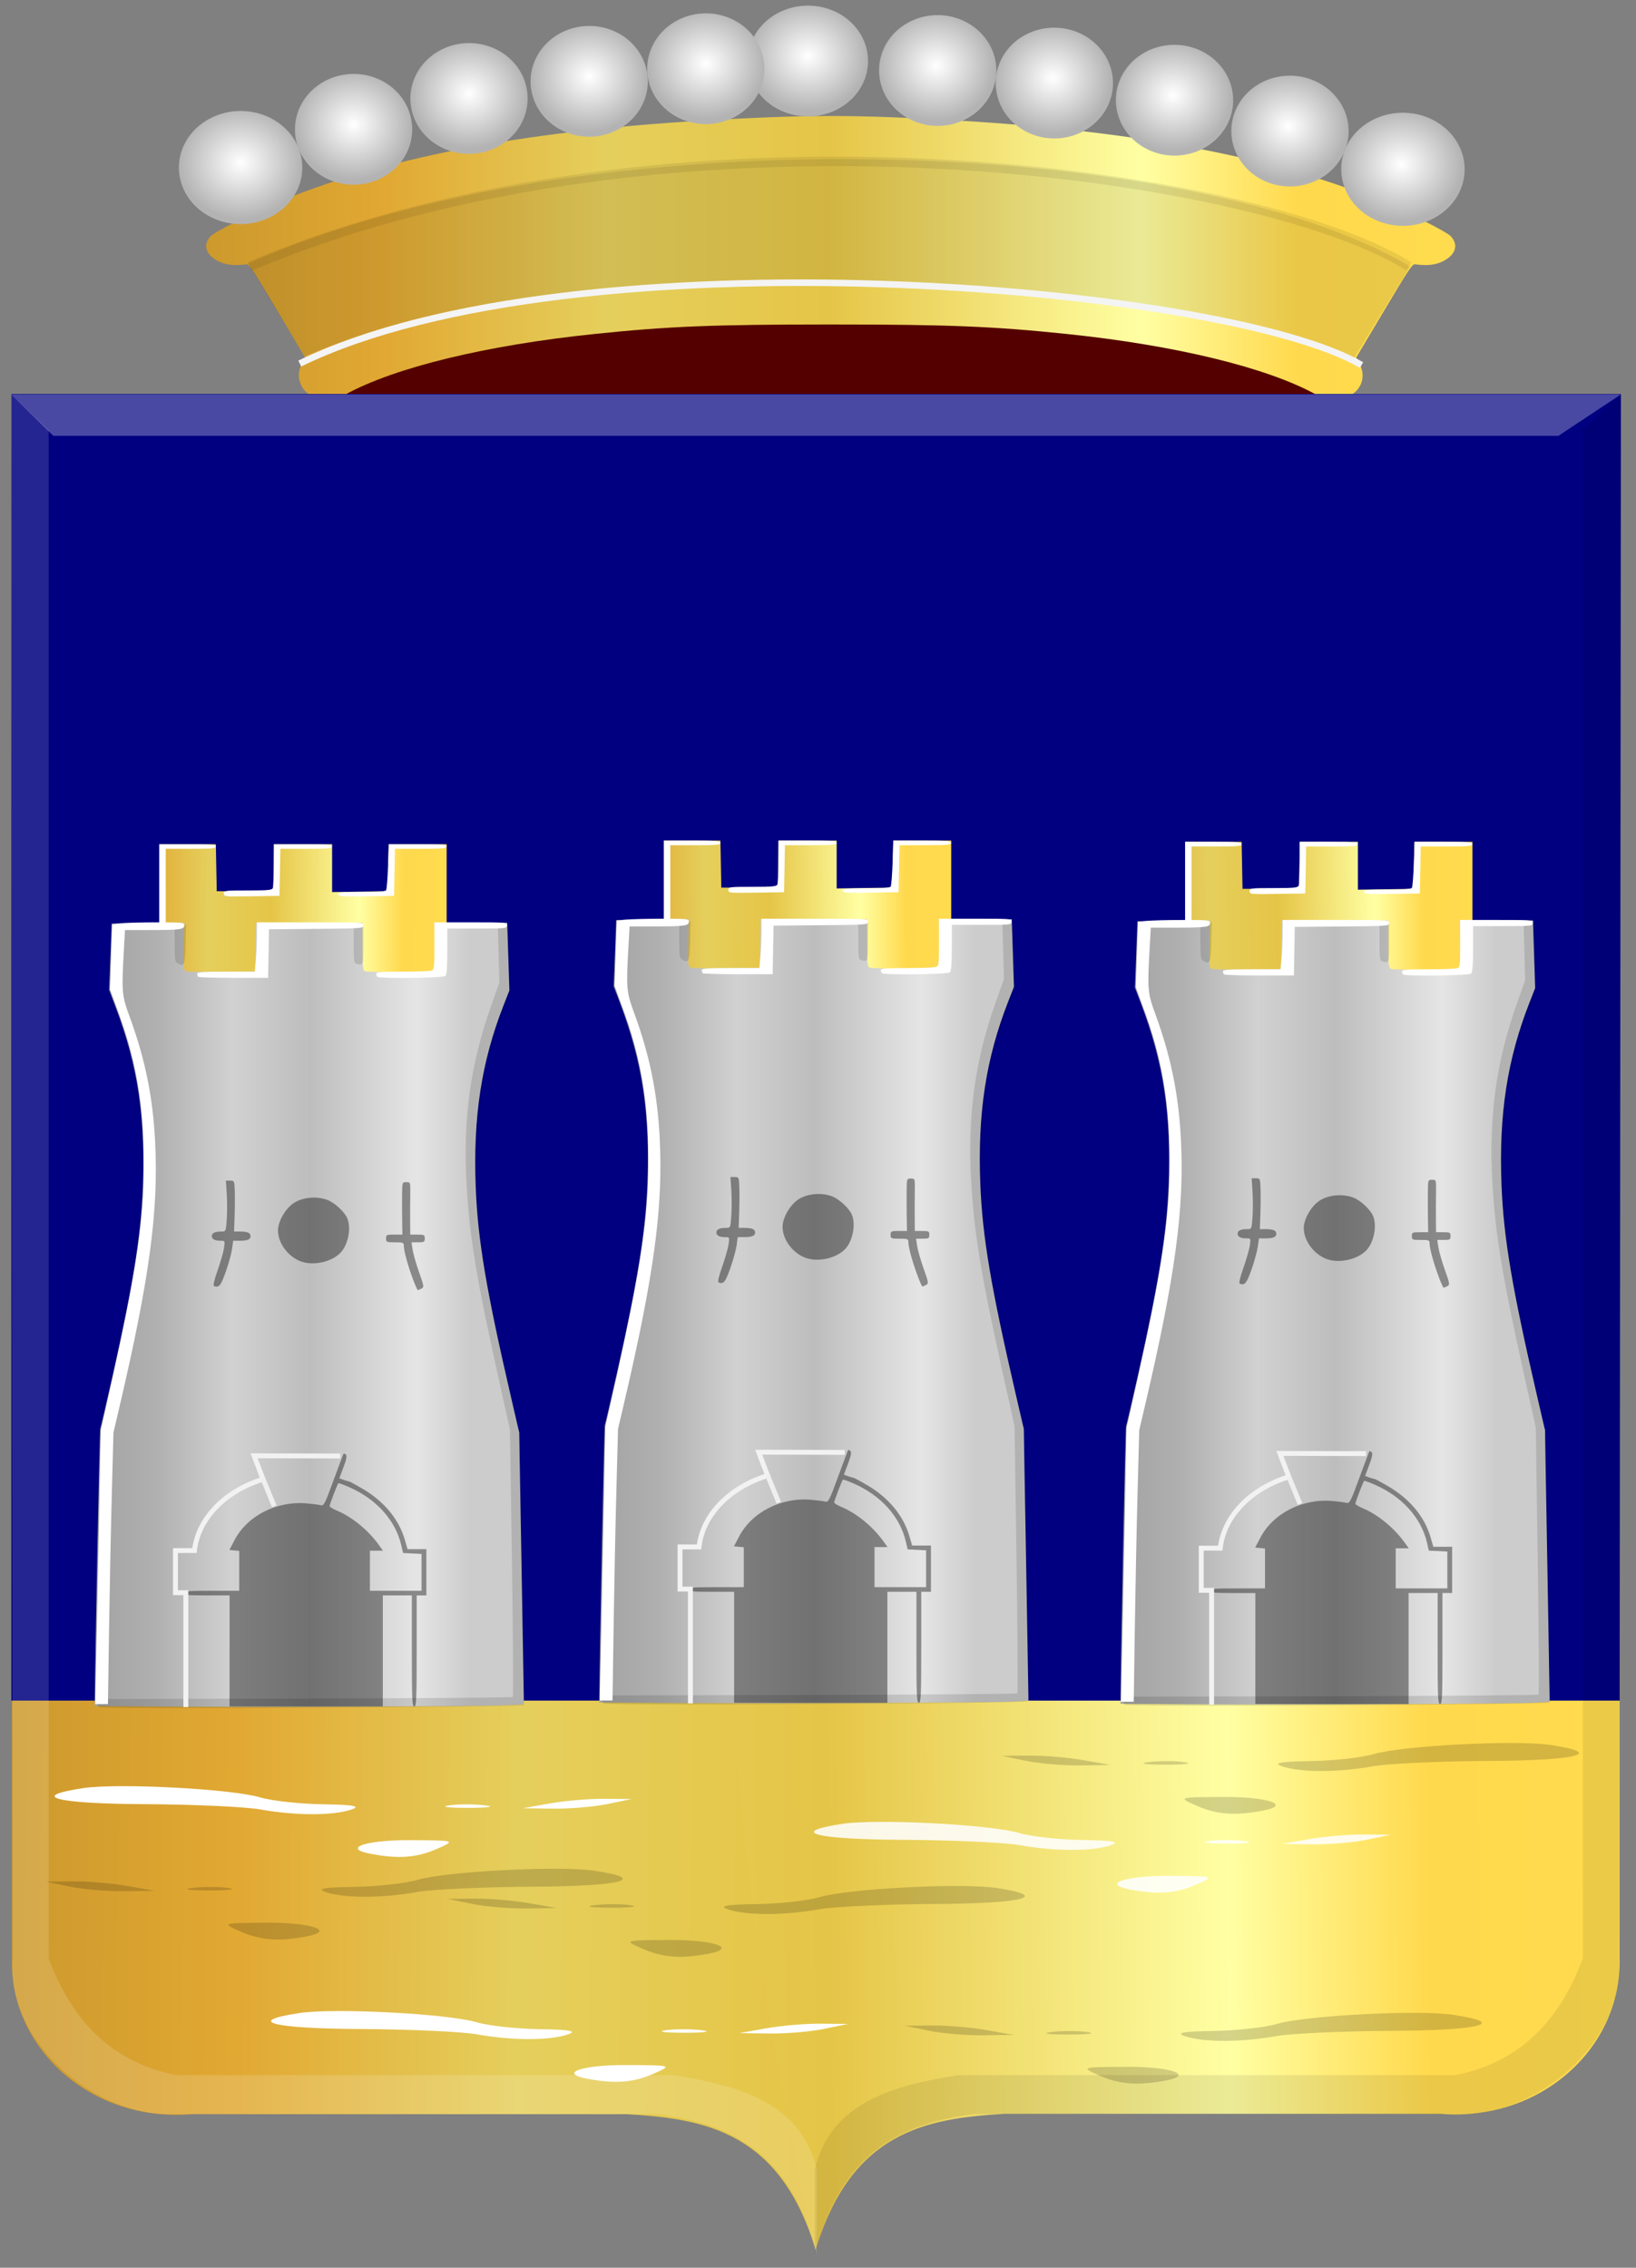 <?xml version="1.0" encoding="UTF-8" standalone="no"?>
<!-- Created with Inkscape (http://www.inkscape.org/) -->

<svg
   xmlns:dc="http://purl.org/dc/elements/1.1/"
   xmlns:cc="http://creativecommons.org/ns#"
   xmlns:rdf="http://www.w3.org/1999/02/22-rdf-syntax-ns#"
   xmlns:svg="http://www.w3.org/2000/svg"
   xmlns="http://www.w3.org/2000/svg"
   xmlns:xlink="http://www.w3.org/1999/xlink"
   xmlns:sodipodi="http://sodipodi.sourceforge.net/DTD/sodipodi-0.dtd"
   xmlns:inkscape="http://www.inkscape.org/namespaces/inkscape"
   width="270.969"
   height="375.629"
   id="svg10173"
   version="1.1"
   inkscape:version="0.48.4 r9939"
   sodipodi:docname="3 tor.svg">
  <rect width="100%" height="100%" fill="#808080" stroke="none"/>
  <defs
     id="defs10175">
    <linearGradient
       inkscape:collect="always"
       id="linearGradient11120">
      <stop
         style="stop-color:#ffffff;stop-opacity:1;"
         offset="0"
         id="stop11122" />
      <stop
         style="stop-color:#ffffff;stop-opacity:0;"
         offset="1"
         id="stop11124" />
    </linearGradient>
    <linearGradient
       inkscape:collect="always"
       id="linearGradient11112">
      <stop
         style="stop-color:#ffffff;stop-opacity:1;"
         offset="0"
         id="stop11114" />
      <stop
         style="stop-color:#ffffff;stop-opacity:0;"
         offset="1"
         id="stop11116" />
    </linearGradient>
    <linearGradient
       inkscape:collect="always"
       id="linearGradient11104">
      <stop
         style="stop-color:#ffffff;stop-opacity:1;"
         offset="0"
         id="stop11106" />
      <stop
         style="stop-color:#ffffff;stop-opacity:0;"
         offset="1"
         id="stop11108" />
    </linearGradient>
    <linearGradient
       inkscape:collect="always"
       id="linearGradient11096">
      <stop
         style="stop-color:#ffffff;stop-opacity:1;"
         offset="0"
         id="stop11098" />
      <stop
         style="stop-color:#ffffff;stop-opacity:0;"
         offset="1"
         id="stop11100" />
    </linearGradient>
    <linearGradient
       inkscape:collect="always"
       id="linearGradient11088">
      <stop
         style="stop-color:#ffffff;stop-opacity:1;"
         offset="0"
         id="stop11090" />
      <stop
         style="stop-color:#ffffff;stop-opacity:0;"
         offset="1"
         id="stop11092" />
    </linearGradient>
    <linearGradient
       inkscape:collect="always"
       id="linearGradient11080">
      <stop
         style="stop-color:#ffffff;stop-opacity:1;"
         offset="0"
         id="stop11082" />
      <stop
         style="stop-color:#ffffff;stop-opacity:0;"
         offset="1"
         id="stop11084" />
    </linearGradient>
    <linearGradient
       inkscape:collect="always"
       id="linearGradient11072">
      <stop
         style="stop-color:#ffffff;stop-opacity:1;"
         offset="0"
         id="stop11074" />
      <stop
         style="stop-color:#ffffff;stop-opacity:0;"
         offset="1"
         id="stop11076" />
    </linearGradient>
    <linearGradient
       inkscape:collect="always"
       id="linearGradient11064">
      <stop
         style="stop-color:#ffffff;stop-opacity:1;"
         offset="0"
         id="stop11066" />
      <stop
         style="stop-color:#ffffff;stop-opacity:0;"
         offset="1"
         id="stop11068" />
    </linearGradient>
    <linearGradient
       inkscape:collect="always"
       id="linearGradient11056">
      <stop
         style="stop-color:#ffffff;stop-opacity:1;"
         offset="0"
         id="stop11058" />
      <stop
         style="stop-color:#ffffff;stop-opacity:0;"
         offset="1"
         id="stop11060" />
    </linearGradient>
    <linearGradient
       inkscape:collect="always"
       id="linearGradient11048">
      <stop
         style="stop-color:#ffffff;stop-opacity:1;"
         offset="0"
         id="stop11050" />
      <stop
         style="stop-color:#ffffff;stop-opacity:0;"
         offset="1"
         id="stop11052" />
    </linearGradient>
    <linearGradient
       inkscape:collect="always"
       id="linearGradient11040">
      <stop
         style="stop-color:#ffffff;stop-opacity:1;"
         offset="0"
         id="stop11042" />
      <stop
         style="stop-color:#ffffff;stop-opacity:0;"
         offset="1"
         id="stop11044" />
    </linearGradient>
    <linearGradient
       inkscape:collect="always"
       id="linearGradient11032">
      <stop
         style="stop-color:#ffffff;stop-opacity:1;"
         offset="0"
         id="stop11034" />
      <stop
         style="stop-color:#ffffff;stop-opacity:0;"
         offset="1"
         id="stop11036" />
    </linearGradient>
    <linearGradient
       inkscape:collect="always"
       id="linearGradient11024">
      <stop
         style="stop-color:#ffffff;stop-opacity:1;"
         offset="0"
         id="stop11026" />
      <stop
         style="stop-color:#ffffff;stop-opacity:0;"
         offset="1"
         id="stop11028" />
    </linearGradient>
    <linearGradient
       inkscape:collect="always"
       id="linearGradient11016">
      <stop
         style="stop-color:#ffffff;stop-opacity:1;"
         offset="0"
         id="stop11018" />
      <stop
         style="stop-color:#ffffff;stop-opacity:0;"
         offset="1"
         id="stop11020" />
    </linearGradient>
    <linearGradient
       inkscape:collect="always"
       id="linearGradient11008">
      <stop
         style="stop-color:#ffffff;stop-opacity:1;"
         offset="0"
         id="stop11010" />
      <stop
         style="stop-color:#ffffff;stop-opacity:0;"
         offset="1"
         id="stop11012" />
    </linearGradient>
    <linearGradient
       gradientTransform="translate(19.969,68.408)"
       inkscape:collect="always"
       xlink:href="#linearGradient21651"
       id="linearGradient8726"
       x1="232.998"
       y1="301.991"
       x2="439.877"
       y2="301.991"
       gradientUnits="userSpaceOnUse" />
    <linearGradient
       id="linearGradient21651">
      <stop
         id="stop21653"
         offset="0"
         style="stop-color:#cc992d;stop-opacity:1;" />
      <stop
         id="stop21655"
         offset="0.143"
         style="stop-color:#e1a832;stop-opacity:1;" />
      <stop
         style="stop-color:#e5cf5c;stop-opacity:1;"
         offset="0.321"
         id="stop21657" />
      <stop
         id="stop21659"
         offset="0.5"
         style="stop-color:#e5c547;stop-opacity:1;" />
      <stop
         style="stop-color:#ffffa3;stop-opacity:1;"
         offset="0.75"
         id="stop21661" />
      <stop
         id="stop21663"
         offset="0.875"
         style="stop-color:#ffd94d;stop-opacity:1;" />
      <stop
         style="stop-color:#ffdb4e;stop-opacity:1;"
         offset="1"
         id="stop21665" />
    </linearGradient>
    <radialGradient
       inkscape:collect="always"
       xlink:href="#linearGradient11008"
       id="radialGradient11014"
       cx="5591.7"
       cy="992.711"
       fx="5591.7"
       fy="992.711"
       r="36.365"
       gradientTransform="matrix(1,0,0,1.056,-0.449,-58.908)"
       gradientUnits="userSpaceOnUse" />
    <radialGradient
       inkscape:collect="always"
       xlink:href="#linearGradient11016"
       id="radialGradient11022"
       cx="5591.7"
       cy="992.711"
       fx="5591.7"
       fy="992.711"
       r="36.365"
       gradientTransform="matrix(1,0,0,1.056,-0.473,-58.988)"
       gradientUnits="userSpaceOnUse" />
    <radialGradient
       inkscape:collect="always"
       xlink:href="#linearGradient11024"
       id="radialGradient11030"
       cx="5591.7"
       cy="992.711"
       fx="5591.7"
       fy="992.711"
       r="36.365"
       gradientTransform="matrix(1,0,0,1.056,-0.473,-58.988)"
       gradientUnits="userSpaceOnUse" />
    <radialGradient
       inkscape:collect="always"
       xlink:href="#linearGradient11032"
       id="radialGradient11038"
       cx="5591.7"
       cy="992.711"
       fx="5591.7"
       fy="992.711"
       r="36.365"
       gradientTransform="matrix(1,0,0,1.056,-0.473,-58.988)"
       gradientUnits="userSpaceOnUse" />
    <radialGradient
       inkscape:collect="always"
       xlink:href="#linearGradient11040"
       id="radialGradient11046"
       cx="5591.7"
       cy="992.711"
       fx="5591.7"
       fy="992.711"
       r="36.365"
       gradientTransform="matrix(1,0,0,1.056,-0.473,-58.988)"
       gradientUnits="userSpaceOnUse" />
    <radialGradient
       inkscape:collect="always"
       xlink:href="#linearGradient11048"
       id="radialGradient11054"
       cx="5591.7"
       cy="992.711"
       fx="5591.7"
       fy="992.711"
       r="36.365"
       gradientTransform="matrix(1,0,0,1.056,0.461,-58.981)"
       gradientUnits="userSpaceOnUse" />
    <radialGradient
       inkscape:collect="always"
       xlink:href="#linearGradient11056"
       id="radialGradient11062"
       cx="5591.7"
       cy="992.711"
       fx="5591.7"
       fy="992.711"
       r="36.365"
       gradientTransform="matrix(1,0,0,1.056,0.473,-58.988)"
       gradientUnits="userSpaceOnUse" />
    <radialGradient
       inkscape:collect="always"
       xlink:href="#linearGradient11064"
       id="radialGradient11070"
       cx="5591.7"
       cy="992.711"
       fx="5591.7"
       fy="992.711"
       r="36.365"
       gradientTransform="matrix(1,0,0,1.056,0.473,-58.988)"
       gradientUnits="userSpaceOnUse" />
    <radialGradient
       inkscape:collect="always"
       xlink:href="#linearGradient11072"
       id="radialGradient11078"
       cx="5591.7"
       cy="992.711"
       fx="5591.7"
       fy="992.711"
       r="36.365"
       gradientTransform="matrix(1,0,0,1.056,0.473,-58.988)"
       gradientUnits="userSpaceOnUse" />
    <radialGradient
       inkscape:collect="always"
       xlink:href="#linearGradient11080"
       id="radialGradient11086"
       cx="5591.7"
       cy="992.711"
       fx="5591.7"
       fy="992.711"
       r="36.365"
       gradientTransform="matrix(1,0,0,1.056,0.473,-58.988)"
       gradientUnits="userSpaceOnUse" />
    <radialGradient
       inkscape:collect="always"
       xlink:href="#linearGradient11088"
       id="radialGradient11094"
       cx="5591.7"
       cy="992.711"
       fx="5591.7"
       fy="992.711"
       r="36.365"
       gradientTransform="matrix(1,0,0,1.056,0.449,-58.908)"
       gradientUnits="userSpaceOnUse" />
    <radialGradient
       inkscape:collect="always"
       xlink:href="#linearGradient11096"
       id="radialGradient11102"
       cx="5591.7"
       cy="992.711"
       fx="5591.7"
       fy="992.711"
       r="36.365"
       gradientTransform="matrix(1,0,0,1.056,0,-55.151)"
       gradientUnits="userSpaceOnUse" />
    <radialGradient
       inkscape:collect="always"
       xlink:href="#linearGradient11104"
       id="radialGradient11110"
       cx="5591.7"
       cy="992.711"
       fx="5591.7"
       fy="992.711"
       r="36.365"
       gradientTransform="matrix(1,0,0,1.056,0,-55.151)"
       gradientUnits="userSpaceOnUse" />
    <radialGradient
       inkscape:collect="always"
       xlink:href="#linearGradient11112"
       id="radialGradient11118"
       cx="5931.616"
       cy="-1683.183"
       fx="5931.616"
       fy="-1683.183"
       r="178.797"
       gradientTransform="matrix(1,0,0,0.497,0,-846.346)"
       gradientUnits="userSpaceOnUse" />
    <radialGradient
       inkscape:collect="always"
       xlink:href="#linearGradient11120"
       id="radialGradient11126"
       cx="5931.616"
       cy="-1683.183"
       fx="5931.616"
       fy="-1683.183"
       r="178.797"
       gradientTransform="matrix(1,0,0,0.497,0,-846.346)"
       gradientUnits="userSpaceOnUse" />
    <linearGradient
       inkscape:collect="always"
       xlink:href="#linearGradient4070-8-2-8-8-7-0-6-5"
       id="linearGradient11134"
       x1="234.816"
       y1="537.281"
       x2="305.892"
       y2="537.281"
       gradientUnits="userSpaceOnUse" />
    <linearGradient
       inkscape:collect="always"
       xlink:href="#linearGradient21651-2"
       id="linearGradient4421"
       gradientUnits="userSpaceOnUse"
       x1="0"
       y1="174.07"
       x2="30"
       y2="174.07"
       gradientTransform="translate(0,158.891)" />
    <linearGradient
       id="linearGradient21651-2">
      <stop
         id="stop21653-6"
         offset="0"
         style="stop-color:#cc992d;stop-opacity:1;" />
      <stop
         id="stop21655-7"
         offset="0.143"
         style="stop-color:#e1a832;stop-opacity:1;" />
      <stop
         style="stop-color:#e5cf5c;stop-opacity:1;"
         offset="0.321"
         id="stop21657-2" />
      <stop
         id="stop21659-2"
         offset="0.5"
         style="stop-color:#e5c547;stop-opacity:1;" />
      <stop
         style="stop-color:#ffffa3;stop-opacity:1;"
         offset="0.75"
         id="stop21661-0" />
      <stop
         id="stop21663-1"
         offset="0.875"
         style="stop-color:#ffd94d;stop-opacity:1;" />
      <stop
         style="stop-color:#ffdb4e;stop-opacity:1;"
         offset="1"
         id="stop21665-1" />
    </linearGradient>
    <linearGradient
       gradientUnits="userSpaceOnUse"
       y2="174.07"
       x2="30"
       y1="174.07"
       x1="0"
       id="linearGradient4379"
       xlink:href="#linearGradient21651-2"
       inkscape:collect="always" />
    <linearGradient
       id="linearGradient4070-8-2-8-8-7-0-6-5">
      <stop
         style="stop-color:#a3a3a3;stop-opacity:1;"
         offset="0"
         id="stop4072-1-2-6-4-1-4-7-9" />
      <stop
         style="stop-color:#b0b0b0;stop-opacity:1;"
         offset="0.143"
         id="stop4074-8-0-7-0-4-8-7-1" />
      <stop
         id="stop4076-6-1-0-3-7-5-9-8"
         offset="0.321"
         style="stop-color:#d1d1d1;stop-opacity:1;" />
      <stop
         style="stop-color:#bdbdbd;stop-opacity:1;"
         offset="0.5"
         id="stop4078-0-2-8-7-6-7-6-1" />
      <stop
         id="stop4080-2-7-1-8-8-3-4-7"
         offset="0.75"
         style="stop-color:#e5e5e5;stop-opacity:1;" />
      <stop
         style="stop-color:#cccccc;stop-opacity:1;"
         offset="0.875"
         id="stop4082-4-7-8-3-2-3-1-8" />
      <stop
         id="stop4084-9-0-3-1-3-0-9-6"
         offset="1"
         style="stop-color:#cccccc;stop-opacity:1;" />
    </linearGradient>
    <linearGradient
       gradientUnits="userSpaceOnUse"
       y2="204.963"
       x2="29.643"
       y1="204.963"
       x1="3.214"
       id="linearGradient4389"
       xlink:href="#linearGradient4070-8-2-8-8-7-0-6-5"
       inkscape:collect="always"
       gradientTransform="translate(336.429,486.112)" />
    <linearGradient
       inkscape:collect="always"
       xlink:href="#linearGradient4070-8-2-8-8-7-0-6-5"
       id="linearGradient11208"
       x1="318.388"
       y1="536.68"
       x2="389.464"
       y2="536.68"
       gradientUnits="userSpaceOnUse" />
    <linearGradient
       inkscape:collect="always"
       xlink:href="#linearGradient4070-8-2-8-8-7-0-6-5"
       id="linearGradient11216"
       x1="404.716"
       y1="536.886"
       x2="475.791"
       y2="536.886"
       gradientUnits="userSpaceOnUse" />
    <linearGradient
       inkscape:collect="always"
       xlink:href="#linearGradient21651-2"
       id="linearGradient11224"
       x1="220.343"
       y1="538.552"
       x2="486.437"
       y2="540.694"
       gradientUnits="userSpaceOnUse" />
    <linearGradient
       inkscape:collect="always"
       xlink:href="#linearGradient21651-2"
       id="linearGradient11232"
       x1="222.671"
       y1="540.991"
       x2="488.124"
       y2="538.491"
       gradientUnits="userSpaceOnUse" />
    <linearGradient
       inkscape:collect="always"
       xlink:href="#linearGradient21651-2"
       id="linearGradient11240"
       x1="234.931"
       y1="476.065"
       x2="293.099"
       y2="476.57"
       gradientUnits="userSpaceOnUse" />
    <linearGradient
       inkscape:collect="always"
       xlink:href="#linearGradient21651-2"
       id="linearGradient11248"
       x1="316.734"
       y1="476.474"
       x2="376.671"
       y2="475.969"
       gradientUnits="userSpaceOnUse" />
    <linearGradient
       inkscape:collect="always"
       xlink:href="#linearGradient21651-2"
       id="linearGradient11256"
       x1="398.769"
       y1="476.933"
       x2="462.999"
       y2="476.175"
       gradientUnits="userSpaceOnUse" />
  </defs>
  <sodipodi:namedview
     id="base"
     pagecolor="#ffffff"
     bordercolor="#666666"
     borderopacity="1.0"
     inkscape:pageopacity="0.0"
     inkscape:pageshadow="2"
     inkscape:zoom="0.98994949"
     inkscape:cx="38.170532"
     inkscape:cy="200.82503"
     inkscape:document-units="px"
     inkscape:current-layer="layer1"
     showgrid="false"
     fit-margin-top="0"
     fit-margin-left="0"
     fit-margin-right="0"
     fit-margin-bottom="0"
     inkscape:window-width="1600"
     inkscape:window-height="837"
     inkscape:window-x="-8"
     inkscape:window-y="-8"
     inkscape:window-maximized="1" />
  <g
     inkscape:label="Laag 1"
     inkscape:groupmode="layer"
     id="layer1"
     transform="translate(-219.125,-319.496)">
    <path
       sodipodi:nodetypes="cccccccc"
       id="path2830-4-2-3"
       d="m 354.259,384.839 -133.157,0 0,259.055 c -0.439,14.752 12.996,27.142 29.647,25.798 l 37.473,0 34.753,0 c 12.94,0.754 25.364,2.899 31.284,22.573 l 0,-307.426 z"
       style="fill:url(#linearGradient11224);fill-opacity:1;stroke:#000000;stroke-width:1.497px;stroke-linecap:butt;stroke-linejoin:miter;stroke-opacity:0"
       inkscape:connector-curvature="0" />
    <path
       sodipodi:nodetypes="cccccccc"
       id="path2830-5-4-3-4"
       d="m 354.208,384.778 133.157,0 0,259.055 c 0.439,14.752 -12.997,27.142 -29.647,25.798 l -37.473,0 -34.753,0 c -12.94,0.754 -25.364,2.899 -31.284,22.573 -25.121,-108.785 -17.609,-209.373 0,-307.426 z"
       style="fill:url(#linearGradient11232);fill-opacity:1;stroke:#000000;stroke-width:1.497px;stroke-linecap:butt;stroke-linejoin:miter;stroke-opacity:0"
       inkscape:connector-curvature="0" />
    <path
       style="fill:#550000;stroke:none"
       d="m 275.472,384.875 163.409,0 c -2.392,-13.409 -156.934,-20.983 -163.409,0 z"
       id="path6955"
       inkscape:connector-curvature="0"
       sodipodi:nodetypes="ccc" />
    <path
       style="fill:url(#linearGradient8726);fill-opacity:1"
       d="m 271.732,385.505 c -1.331,-0.422 -2.265,-1.182 -2.729,-2.22 -0.557,-1.244 -0.52,-2.323 0.121,-3.547 l 0.539,-1.029 -4.61,-7.749 c -3.996,-6.716 -4.675,-7.741 -5.094,-7.686 -2.04,0.265 -3.404,0.122 -4.632,-0.488 -2.138,-1.062 -2.664,-2.737 -1.31,-4.172 0.646,-0.685 6.325,-3.584 10.479,-5.349 17.591,-7.476 40.787,-11.994 70.705,-13.77 17.555,-1.042 25.502,-1.042 43.021,0 29.933,1.78 53.116,6.295 70.705,13.771 4.154,1.765 9.832,4.664 10.479,5.349 1.354,1.435 0.828,3.11 -1.31,4.172 -1.228,0.61 -2.592,0.754 -4.632,0.488 -0.419,-0.054 -1.097,0.97 -5.093,7.686 l -4.611,7.749 0.539,1.029 c 1.271,2.426 0.107,4.924 -2.695,5.779 -1.729,0.528 -2.561,0.403 -4.525,-0.678 -8.137,-4.479 -23.303,-8.162 -41.299,-10.029 -12.232,-1.269 -19.694,-1.569 -39.07,-1.569 -19.375,0 -26.838,0.3 -39.07,1.569 -17.996,1.867 -33.162,5.55 -41.299,10.029 -1.953,1.075 -2.893,1.211 -4.611,0.665 z"
       id="path7458"
       inkscape:connector-curvature="0" />
    <path
       style="fill:#000000;fill-opacity:0.085;stroke:none"
       d="m 260.239,363.174 9.312,15.304 c 36.191,-15.086 122.467,-17.958 173.609,0.675 l 9.534,-15.529 C 415.438,341.66 315.226,338.43 260.239,363.174 z"
       id="path7595"
       inkscape:connector-curvature="0"
       sodipodi:nodetypes="ccccc" />
    <path
       style="fill:none;stroke:#f4f4f4;stroke-width:1.084;stroke-linecap:butt;stroke-linejoin:miter;stroke-miterlimit:4;stroke-opacity:1;stroke-dasharray:none"
       d="M 444.635,379.965 C 421.896,366.646 314.07,357.581 268.775,379.716"
       id="path7597"
       inkscape:connector-curvature="0"
       sodipodi:nodetypes="cc" />
    <path
       style="fill:none;stroke:#000000;stroke-width:1.57;stroke-linecap:butt;stroke-linejoin:miter;stroke-miterlimit:4;stroke-opacity:0.08;stroke-dasharray:none"
       d="m 260.461,363.624 c 69.968,-29.563 166.841,-15.826 192.012,0"
       id="path7599"
       inkscape:connector-curvature="0"
       sodipodi:nodetypes="cc" />
    <path
       style="fill:#000080;stroke:none"
       d="m 221.009,384.756 0,216.43 266.376,0 0.212,-216.43 z"
       id="path9376"
       inkscape:connector-curvature="0" />
    <path
       style="fill:url(#linearGradient11240);fill-opacity:1"
       d="m 245.538,476.57 0,-17.24 4.669,0 4.669,0 0.074,3.895 0.074,3.895 4.676,0 4.676,0 0.074,-3.895 0.074,-3.895 4.803,0 4.803,0 0,3.965 0,3.965 4.609,-0.07 4.609,-0.07 0.074,-3.895 0.074,-3.895 4.803,0 4.803,0 0,17.24 0,17.24 -23.781,0 -23.781,0 0,-17.24 z"
       id="path9018-7-9"
       inkscape:connector-curvature="0" />
    <path
       style="fill:#ffffff"
       d="m 245.508,476.569 0,-17.24 4.676,0 c 3.978,0 4.676,0.057 4.676,0.383 0,0.324 -0.638,0.383 -4.142,0.383 l -4.142,0 0,16.857 c 0,16.687 -0.006,16.857 -0.534,16.857 -0.529,0 -0.534,-0.17 -0.534,-17.24 z m 10.688,-9.061 c 0,-0.496 0.163,-0.517 3.979,-0.517 3.382,0 4.004,-0.061 4.142,-0.404 0.089,-0.222 0.162,-1.946 0.162,-3.831 l 0,-3.427 4.81,0 c 4.097,0 4.81,0.057 4.81,0.383 0,0.325 -0.652,0.383 -4.268,0.383 l -4.268,0 -0.074,3.895 -0.074,3.895 -4.609,0.07 c -4.473,0.068 -4.609,0.055 -4.609,-0.447 z m 18.971,0.128 c 0,-0.331 0.58,-0.389 3.859,-0.389 2.616,0 3.92,-0.094 4.048,-0.293 0.104,-0.161 0.248,-1.943 0.32,-3.959 l 0.13,-3.666 4.773,0 c 4.064,0 4.773,0.057 4.773,0.383 0,0.325 -0.652,0.383 -4.268,0.383 l -4.268,0 -0.074,3.895 -0.074,3.895 -4.609,0.07 c -3.983,0.06 -4.609,0.017 -4.609,-0.319 z"
       id="path9109-9-5"
       inkscape:connector-curvature="0" />
    <path
       style="fill:url(#linearGradient11134);fill-opacity:1.0"
       d="m 247.041,602.18 -12.225,-0.081 0.006,-0.955 c 0.048,-7.445 0.804,-44.74 0.912,-45.019 0.081,-0.208 0.991,-4.113 2.021,-8.679 3.382,-14.981 4.712,-23.229 5.024,-31.16 0.462,-11.748 -0.822,-20.283 -4.513,-30.011 l -1.066,-2.809 0.21,-5.491 0.21,-5.491 6.012,-0.069 6.012,-0.069 -0.08,3.956 c -0.079,3.943 -0.078,3.956 0.534,4.1 0.338,0.079 3.019,0.112 5.958,0.072 l 5.344,-0.072 0.074,-4.023 0.073,-4.023 8.811,0 8.811,0 0,3.932 c 0,3.349 0.063,3.954 0.423,4.087 0.553,0.203 10.216,0.195 11.013,-0.009 0.611,-0.156 0.614,-0.175 0.534,-4.083 l -0.08,-3.926 6.037,2.5e-4 6.037,2.5e-4 0.181,5.599 0.181,5.599 -0.939,2.396 c -3.699,9.44 -5.094,18.541 -4.635,30.239 0.342,8.709 1.746,17.042 5.867,34.833 l 1.331,5.747 0.379,21.582 c 0.208,11.87 0.381,22.002 0.385,22.515 l 0.006,0.933 -2.739,0.147 c -3.496,0.187 -40.111,0.34 -56.113,0.234 z"
       id="path8982-0-3"
       inkscape:connector-curvature="0" />
    <path
       style="fill:#000000;fill-opacity:0.127"
       d="m 235.563,602.26 c -0.184,-0.071 -0.334,-0.4 -0.334,-0.731 l 0,-0.602 34.313,-0.079 c 18.872,-0.043 34.401,-0.162 34.508,-0.265 0.107,-0.102 0.047,-10.102 -0.132,-22.221 l -0.327,-22.035 -1.981,-8.939 c -3.573,-16.123 -4.683,-22.855 -5.2,-31.543 -0.644,-10.814 0.624,-20.111 4.059,-29.755 l 1.364,-3.831 -0.131,-4.789 -0.131,-4.789 0.855,0 0.856,0 0.185,5.533 0.185,5.533 -1.197,3.215 c -2.961,7.955 -4.062,13.726 -4.341,22.754 -0.324,10.477 0.823,19.143 5.018,37.928 0.878,3.933 1.71,7.563 1.848,8.065 0.28,1.02 1.163,45.937 0.908,46.182 -0.394,0.378 -69.364,0.74 -70.326,0.369 z m 12.959,-123.211 c -0.404,-0.228 -0.468,-0.68 -0.468,-3.316 l 0,-3.052 0.943,0 0.943,0 -0.075,3.253 c -0.079,3.433 -0.216,3.751 -1.344,3.115 z m 29.66,0.096 c -0.414,-0.103 -0.468,-0.483 -0.468,-3.291 l 0,-3.174 0.802,0 0.802,0 0,3.32 c 0,3.445 0.006,3.429 -1.136,3.144 z"
       id="path9069-8-8"
       inkscape:connector-curvature="0" />
    <path
       style="fill:#ffffff"
       d="m 235.054,594.549 c 0.092,-3.968 0.299,-14.169 0.461,-22.668 l 0.294,-15.452 0.923,-4.087 c 5.324,-23.581 6.494,-31.791 6.153,-43.164 -0.249,-8.319 -1.456,-14.671 -4.217,-22.203 l -1.317,-3.593 0.177,-5.396 0.177,-5.396 1.362,-0.156 c 0.749,-0.086 3.436,-0.157 5.971,-0.159 4.337,-0.002 4.609,0.026 4.609,0.479 0,0.693 -0.668,0.789 -5.51,0.793 l -4.308,0.004 -0.168,3.001 c -0.412,7.363 -0.378,7.763 0.974,11.46 2.541,6.952 3.81,13.212 4.186,20.658 0.579,11.445 -0.943,22.672 -5.995,44.236 l -0.909,3.881 -0.273,10.167 c -0.15,5.592 -0.356,15.712 -0.456,22.49 l -0.183,12.324 -1.06,0 -1.06,0 0.167,-7.215 z m 16.911,-113.253 c -0.098,-0.094 -0.178,-0.324 -0.178,-0.511 0,-0.271 0.973,-0.341 4.77,-0.341 l 4.77,0 0.173,-1.954 c 0.095,-1.075 0.173,-2.914 0.173,-4.087 l 0,-2.132 8.818,0 c 8.617,0 8.818,0.011 8.818,0.507 0,0.493 -0.222,0.509 -7.816,0.575 l -7.816,0.068 -0.073,4.023 -0.074,4.023 -5.694,0 c -3.131,0 -5.774,-0.077 -5.872,-0.17 z m 29.66,0 c -0.098,-0.094 -0.178,-0.324 -0.178,-0.511 0,-0.269 0.881,-0.341 4.208,-0.344 2.315,-0.002 4.479,-0.073 4.81,-0.158 0.59,-0.151 0.601,-0.224 0.601,-4.083 l 0,-3.929 6.012,0 c 5.834,0 6.012,0.015 6.012,0.511 0,0.492 -0.178,0.511 -4.943,0.511 l -4.943,0 0,3.78 c 0,2.6 -0.1,3.876 -0.321,4.087 -0.347,0.331 -10.92,0.459 -11.258,0.136 z"
       id="path9065-1-2"
       inkscape:connector-curvature="0" />
    <path
       style="fill:#000000;fill-opacity:0.401"
       d="m 257.149,592.955 0,-9.195 -3.741,0 c -3.147,0 -3.741,-0.061 -3.741,-0.383 0,-0.326 0.683,-0.383 4.542,-0.383 l 4.542,0 0,-3.304 0,-3.304 -0.816,-0.08 -0.816,-0.08 0.842,-1.607 c 2.13,-4.064 6.975,-6.535 11.959,-6.098 0.984,0.086 2.035,0.225 2.336,0.307 0.496,0.137 0.691,-0.244 2.117,-4.143 0.864,-2.362 1.612,-4.344 1.662,-4.405 0.05,-0.061 0.22,0.012 0.377,0.163 0.203,0.194 0.087,0.801 -0.402,2.097 l -0.688,1.824 0.682,0.248 c 0.375,0.136 0.77,0.248 0.877,0.248 0.107,0 1.166,0.572 2.355,1.271 3.507,2.063 5.952,5.018 6.927,8.371 l 0.464,1.596 1.559,0 1.559,0 0,3.831 0,3.831 -0.802,0 -0.802,0 0,9.195 c 0,8.003 -0.052,9.195 -0.401,9.195 -0.349,0 -0.401,-1.192 -0.401,-9.195 l 0,-9.195 -2.405,0 -2.405,0 0,9.195 0,9.195 -12.692,0 -12.692,0 0,-9.195 z m 31.797,-13.013 0,-3.052 -1.531,-0.077 -1.531,-0.077 -0.296,-1.277 c -0.959,-4.135 -4.108,-7.649 -8.627,-9.63 -0.934,-0.409 -1.743,-0.703 -1.796,-0.652 -0.165,0.158 -1.448,3.509 -1.448,3.783 0,0.142 0.547,0.483 1.215,0.757 2.409,0.987 5.146,3.207 6.842,5.55 l 0.786,1.085 -1.082,0 -1.082,0 0,3.32 0,3.32 4.275,0 4.275,0 0,-3.052 z m -1.441,-48.604 c -0.824,-2.2 -1.498,-4.667 -1.498,-5.481 0,-0.539 -0.116,-0.585 -1.47,-0.585 -1.389,0 -1.47,-0.035 -1.47,-0.639 0,-0.597 0.088,-0.639 1.352,-0.639 l 1.352,0 -0.034,-2.235 c -0.018,-1.229 -0.026,-3.183 -0.016,-4.342 0.017,-2.087 0.024,-2.107 0.702,-2.107 0.682,0 0.684,0.008 0.65,2.107 -0.019,1.159 -0.026,3.113 -0.017,4.342 l 0.018,2.235 1.202,0 c 1.104,0 1.202,0.052 1.202,0.639 0,0.578 -0.105,0.639 -1.099,0.639 l -1.099,0 0.181,1.213 c 0.1,0.667 0.579,2.337 1.066,3.711 0.834,2.356 0.857,2.512 0.401,2.746 -0.266,0.136 -0.54,0.248 -0.608,0.248 -0.068,0 -0.436,-0.833 -0.818,-1.852 z m -32.923,1.187 c -0.195,-0.079 0.003,-0.96 0.584,-2.601 0.483,-1.365 0.961,-3.027 1.06,-3.695 0.175,-1.173 0.159,-1.213 -0.495,-1.213 -1.012,0 -1.522,-0.257 -1.522,-0.766 0,-0.519 0.512,-0.766 1.587,-0.766 0.736,0 0.743,-0.016 0.886,-2.012 0.079,-1.107 0.08,-3.003 0,-4.214 l -0.144,-2.202 0.706,0 c 0.687,0 0.707,0.045 0.766,1.724 0.033,0.948 0.021,2.845 -0.028,4.214 l -0.088,2.49 0.941,0 c 1.271,0 1.787,0.221 1.787,0.766 0,0.554 -0.516,0.766 -1.861,0.766 l -1.016,0 -0.183,1.341 c -0.101,0.738 -0.565,2.431 -1.033,3.764 -0.814,2.321 -1.144,2.728 -1.947,2.403 z m 14.432,-4.073 c -2.133,-0.753 -3.832,-3.013 -3.844,-5.113 -0.009,-1.51 1.203,-3.637 2.598,-4.561 1.45,-0.961 3.773,-1.19 5.538,-0.545 1.232,0.45 2.925,2.017 3.36,3.111 0.658,1.654 0.1,4.383 -1.16,5.674 -1.475,1.511 -4.426,2.163 -6.491,1.434 z"
       id="path9228-8-4-3"
       inkscape:connector-curvature="0" />
    <path
       style="fill:none;stroke:#f2f2f2;stroke-width:0.81;stroke-linecap:butt;stroke-linejoin:miter;stroke-miterlimit:4;stroke-opacity:1;stroke-dasharray:none"
       d="m 275.472,560.669 -14.264,-0.032 1.485,3.886 c -5.983,1.804 -10.737,6.275 -11.356,11.806 l -3.149,0 0,6.985 1.718,0 0,18.944"
       id="path9218-4-0-2"
       inkscape:connector-curvature="0"
       sodipodi:nodetypes="cccccccc" />
    <path
       style="fill:none;stroke:#efefef;stroke-width:0.81;stroke-linecap:butt;stroke-linejoin:miter;stroke-miterlimit:4;stroke-opacity:1;stroke-dasharray:none"
       d="m 262.691,564.487 1.856,4.515"
       id="path9266-7-1"
       inkscape:connector-curvature="0" />
    <path
       style="fill:url(#linearGradient11256);fill-opacity:1"
       d="m 415.437,476.175 0,-17.24 4.669,0 4.669,0 0.074,3.895 0.074,3.895 4.676,0 4.676,0 0.074,-3.895 0.074,-3.895 4.803,0 4.803,0 0,3.965 0,3.965 4.609,-0.07 4.609,-0.07 0.074,-3.895 0.074,-3.895 4.803,0 4.803,0 0,17.24 0,17.24 -23.781,0 -23.781,0 0,-17.24 z"
       id="path9018-7-9-0"
       inkscape:connector-curvature="0" />
    <path
       style="fill:#ffffff"
       d="m 415.408,476.175 0,-17.24 4.676,0 c 3.978,0 4.676,0.057 4.676,0.383 0,0.324 -0.638,0.383 -4.142,0.383 l -4.142,0 0,16.857 c 0,16.687 -0.006,16.857 -0.534,16.857 -0.529,0 -0.534,-0.17 -0.534,-17.24 z m 10.688,-9.061 c 0,-0.496 0.163,-0.517 3.979,-0.517 3.382,0 4.004,-0.061 4.142,-0.404 0.089,-0.222 0.162,-1.946 0.162,-3.831 l 0,-3.427 4.81,0 c 4.097,0 4.81,0.057 4.81,0.383 0,0.325 -0.652,0.383 -4.268,0.383 l -4.268,0 -0.074,3.895 -0.074,3.895 -4.609,0.07 c -4.473,0.068 -4.609,0.055 -4.609,-0.447 z m 18.971,0.128 c 0,-0.331 0.58,-0.389 3.859,-0.389 2.616,0 3.92,-0.094 4.048,-0.293 0.104,-0.161 0.248,-1.943 0.32,-3.959 l 0.13,-3.666 4.773,0 c 4.064,0 4.773,0.057 4.773,0.383 0,0.325 -0.652,0.383 -4.268,0.383 l -4.268,0 -0.074,3.895 -0.074,3.895 -4.609,0.07 c -3.983,0.06 -4.609,0.017 -4.609,-0.319 z"
       id="path9109-9-5-4"
       inkscape:connector-curvature="0" />
    <path
       style="fill:url(#linearGradient11216);fill-opacity:1.0"
       d="m 416.94,601.786 -12.225,-0.081 0.006,-0.955 c 0.048,-7.445 0.804,-44.74 0.912,-45.019 0.081,-0.208 0.991,-4.113 2.021,-8.679 3.382,-14.981 4.712,-23.229 5.024,-31.16 0.462,-11.748 -0.822,-20.283 -4.513,-30.011 l -1.066,-2.809 0.21,-5.491 0.21,-5.491 6.012,-0.069 6.012,-0.069 -0.08,3.956 c -0.079,3.943 -0.078,3.956 0.534,4.1 0.338,0.079 3.019,0.112 5.958,0.072 l 5.344,-0.072 0.074,-4.023 0.073,-4.023 8.811,0 8.811,0 0,3.932 c 0,3.349 0.063,3.954 0.423,4.087 0.553,0.203 10.216,0.195 11.013,-0.009 0.611,-0.156 0.614,-0.175 0.534,-4.083 l -0.08,-3.926 6.037,2.5e-4 6.037,2.5e-4 0.181,5.599 0.181,5.599 -0.939,2.396 c -3.699,9.44 -5.094,18.541 -4.635,30.239 0.342,8.709 1.746,17.042 5.867,34.833 l 1.331,5.747 0.379,21.582 c 0.208,11.87 0.381,22.002 0.385,22.515 l 0.006,0.933 -2.739,0.147 c -3.496,0.187 -40.111,0.34 -56.113,0.234 z"
       id="path8982-0-3-0"
       inkscape:connector-curvature="0" />
    <path
       style="fill:#000000;fill-opacity:0.127"
       d="m 405.462,601.866 c -0.184,-0.071 -0.334,-0.4 -0.334,-0.731 l 0,-0.602 34.313,-0.079 c 18.872,-0.043 34.401,-0.162 34.508,-0.265 0.107,-0.102 0.047,-10.102 -0.132,-22.221 l -0.327,-22.035 -1.981,-8.939 c -3.573,-16.123 -4.683,-22.855 -5.2,-31.543 -0.644,-10.814 0.624,-20.111 4.059,-29.755 l 1.364,-3.831 -0.131,-4.789 -0.131,-4.789 0.855,0 0.856,0 0.185,5.533 0.185,5.533 -1.197,3.215 c -2.961,7.955 -4.062,13.726 -4.341,22.754 -0.324,10.477 0.823,19.143 5.018,37.928 0.878,3.933 1.71,7.563 1.848,8.065 0.28,1.02 1.163,45.937 0.908,46.182 -0.394,0.378 -69.364,0.74 -70.326,0.369 z M 418.422,478.655 c -0.404,-0.228 -0.468,-0.68 -0.468,-3.316 l 0,-3.052 0.943,0 0.943,0 -0.075,3.253 c -0.079,3.433 -0.216,3.751 -1.344,3.115 z m 29.66,0.096 c -0.414,-0.103 -0.468,-0.483 -0.468,-3.291 l 0,-3.174 0.802,0 0.802,0 0,3.32 c 0,3.445 0.006,3.429 -1.136,3.144 z"
       id="path9069-8-8-7"
       inkscape:connector-curvature="0" />
    <path
       style="fill:#ffffff"
       d="m 404.954,594.155 c 0.092,-3.968 0.299,-14.169 0.461,-22.668 l 0.294,-15.452 0.923,-4.087 c 5.324,-23.581 6.494,-31.791 6.153,-43.164 -0.249,-8.319 -1.456,-14.671 -4.217,-22.203 l -1.317,-3.593 0.177,-5.396 0.177,-5.396 1.362,-0.156 c 0.749,-0.086 3.436,-0.157 5.971,-0.159 4.337,-0.002 4.609,0.026 4.609,0.479 0,0.693 -0.668,0.789 -5.51,0.793 l -4.308,0.004 -0.168,3.001 c -0.412,7.363 -0.378,7.763 0.974,11.46 2.541,6.952 3.81,13.212 4.186,20.658 0.579,11.445 -0.943,22.672 -5.995,44.236 l -0.909,3.881 -0.273,10.167 c -0.15,5.592 -0.356,15.712 -0.456,22.49 l -0.183,12.324 -1.06,0 -1.06,0 0.167,-7.215 z m 16.911,-113.253 c -0.098,-0.094 -0.178,-0.324 -0.178,-0.511 0,-0.271 0.973,-0.341 4.77,-0.341 l 4.77,0 0.173,-1.954 c 0.095,-1.075 0.173,-2.914 0.173,-4.087 l 0,-2.132 8.818,0 c 8.617,0 8.818,0.011 8.818,0.507 0,0.493 -0.222,0.509 -7.816,0.575 l -7.816,0.068 -0.073,4.023 -0.074,4.023 -5.694,0 c -3.131,0 -5.774,-0.077 -5.872,-0.17 z m 29.66,0 c -0.098,-0.094 -0.178,-0.324 -0.178,-0.511 0,-0.269 0.881,-0.341 4.208,-0.344 2.315,-0.002 4.479,-0.073 4.81,-0.158 0.59,-0.151 0.601,-0.224 0.601,-4.083 l 0,-3.929 6.012,0 c 5.834,0 6.012,0.015 6.012,0.511 0,0.492 -0.178,0.511 -4.943,0.511 l -4.943,0 0,3.78 c 0,2.6 -0.1,3.876 -0.321,4.087 -0.347,0.331 -10.92,0.459 -11.258,0.136 z"
       id="path9065-1-2-5"
       inkscape:connector-curvature="0" />
    <path
       style="fill:#000000;fill-opacity:0.401"
       d="m 427.048,592.561 0,-9.195 -3.741,0 c -3.147,0 -3.741,-0.061 -3.741,-0.383 0,-0.326 0.683,-0.383 4.542,-0.383 l 4.542,0 0,-3.304 0,-3.304 -0.816,-0.08 -0.816,-0.08 0.842,-1.607 c 2.13,-4.064 6.975,-6.535 11.959,-6.098 0.984,0.086 2.035,0.225 2.336,0.307 0.496,0.137 0.691,-0.244 2.117,-4.143 0.864,-2.362 1.612,-4.344 1.662,-4.405 0.05,-0.061 0.22,0.012 0.377,0.163 0.203,0.194 0.087,0.801 -0.402,2.097 l -0.688,1.824 0.682,0.248 c 0.375,0.136 0.77,0.248 0.877,0.248 0.107,0 1.166,0.572 2.355,1.271 3.507,2.063 5.952,5.018 6.927,8.371 l 0.464,1.596 1.559,0 1.559,0 0,3.831 0,3.831 -0.802,0 -0.802,0 0,9.195 c 0,8.003 -0.052,9.195 -0.401,9.195 -0.349,0 -0.401,-1.192 -0.401,-9.195 l 0,-9.195 -2.405,0 -2.405,0 0,9.195 0,9.195 -12.692,0 -12.692,0 0,-9.195 z m 31.797,-13.013 0,-3.052 -1.531,-0.077 -1.531,-0.077 -0.296,-1.277 c -0.959,-4.135 -4.108,-7.649 -8.627,-9.63 -0.934,-0.409 -1.743,-0.703 -1.796,-0.652 -0.165,0.158 -1.448,3.509 -1.448,3.783 0,0.142 0.547,0.483 1.215,0.757 2.409,0.987 5.146,3.207 6.842,5.55 l 0.786,1.085 -1.082,0 -1.082,0 0,3.32 0,3.32 4.275,0 4.275,0 0,-3.052 z m -1.441,-48.604 c -0.824,-2.2 -1.498,-4.667 -1.498,-5.481 0,-0.539 -0.116,-0.585 -1.47,-0.585 -1.389,0 -1.47,-0.035 -1.47,-0.639 0,-0.597 0.088,-0.639 1.352,-0.639 l 1.352,0 -0.034,-2.235 c -0.018,-1.229 -0.026,-3.183 -0.016,-4.342 0.017,-2.087 0.024,-2.107 0.702,-2.107 0.682,0 0.684,0.008 0.65,2.107 -0.019,1.159 -0.026,3.113 -0.017,4.342 l 0.018,2.235 1.202,0 c 1.104,0 1.202,0.052 1.202,0.639 0,0.578 -0.105,0.639 -1.099,0.639 l -1.099,0 0.181,1.213 c 0.1,0.667 0.579,2.337 1.066,3.711 0.834,2.356 0.857,2.512 0.401,2.746 -0.266,0.136 -0.54,0.248 -0.608,0.248 -0.068,0 -0.436,-0.833 -0.818,-1.852 z m -32.923,1.187 c -0.195,-0.079 0.003,-0.96 0.584,-2.601 0.483,-1.365 0.961,-3.027 1.06,-3.695 0.175,-1.173 0.159,-1.213 -0.495,-1.213 -1.012,0 -1.522,-0.257 -1.522,-0.766 0,-0.519 0.512,-0.766 1.587,-0.766 0.736,0 0.743,-0.016 0.886,-2.012 0.079,-1.107 0.08,-3.003 0,-4.214 l -0.144,-2.202 0.706,0 c 0.687,0 0.707,0.045 0.766,1.724 0.033,0.948 0.021,2.845 -0.028,4.214 l -0.088,2.49 0.941,0 c 1.271,0 1.787,0.221 1.787,0.766 0,0.554 -0.516,0.766 -1.861,0.766 l -1.016,0 -0.183,1.341 c -0.101,0.738 -0.565,2.431 -1.033,3.764 -0.814,2.321 -1.144,2.728 -1.947,2.403 z m 14.432,-4.073 c -2.133,-0.753 -3.832,-3.013 -3.844,-5.113 -0.009,-1.51 1.203,-3.637 2.598,-4.561 1.45,-0.961 3.773,-1.19 5.538,-0.545 1.232,0.45 2.925,2.017 3.36,3.111 0.658,1.654 0.1,4.383 -1.16,5.674 -1.475,1.511 -4.426,2.163 -6.491,1.434 z"
       id="path9228-8-4-3-9"
       inkscape:connector-curvature="0" />
    <path
       style="fill:none;stroke:#f2f2f2;stroke-width:0.81;stroke-linecap:butt;stroke-linejoin:miter;stroke-miterlimit:4;stroke-opacity:1;stroke-dasharray:none"
       d="m 445.372,560.274 -14.264,-0.032 1.485,3.886 c -5.983,1.804 -10.737,6.275 -11.356,11.806 l -3.149,0 0,6.985 1.718,0 0,18.944"
       id="path9218-4-0-2-0"
       inkscape:connector-curvature="0"
       sodipodi:nodetypes="cccccccc" />
    <path
       style="fill:none;stroke:#efefef;stroke-width:0.81;stroke-linecap:butt;stroke-linejoin:miter;stroke-miterlimit:4;stroke-opacity:1;stroke-dasharray:none"
       d="m 432.59,564.092 1.856,4.515"
       id="path9266-7-1-5"
       inkscape:connector-curvature="0" />
    <path
       style="fill:url(#linearGradient11248);fill-opacity:1"
       d="m 329.109,475.969 0,-17.24 4.669,0 4.669,0 0.074,3.895 0.074,3.895 4.676,0 4.676,0 0.074,-3.895 0.074,-3.895 4.803,0 4.803,0 0,3.965 0,3.965 4.609,-0.07 4.609,-0.07 0.074,-3.895 0.074,-3.895 4.803,0 4.803,0 0,17.24 0,17.24 -23.781,0 -23.781,0 0,-17.24 z"
       id="path9018-7-9-1"
       inkscape:connector-curvature="0" />
    <path
       style="fill:#ffffff"
       d="m 329.08,475.969 0,-17.24 4.676,0 c 3.978,0 4.676,0.057 4.676,0.383 0,0.324 -0.638,0.383 -4.142,0.383 l -4.142,0 0,16.857 c 0,16.687 -0.006,16.857 -0.534,16.857 -0.529,0 -0.534,-0.17 -0.534,-17.24 z m 10.688,-9.061 c 0,-0.496 0.163,-0.517 3.979,-0.517 3.382,0 4.004,-0.061 4.142,-0.404 0.089,-0.222 0.162,-1.946 0.162,-3.831 l 0,-3.427 4.81,0 c 4.097,0 4.81,0.057 4.81,0.383 0,0.325 -0.652,0.383 -4.268,0.383 l -4.268,0 -0.074,3.895 -0.074,3.895 -4.609,0.07 c -4.473,0.068 -4.609,0.055 -4.609,-0.447 z m 18.971,0.128 c 0,-0.331 0.58,-0.389 3.859,-0.389 2.616,0 3.92,-0.094 4.048,-0.293 0.104,-0.161 0.248,-1.943 0.32,-3.959 l 0.13,-3.666 4.773,0 c 4.064,0 4.773,0.057 4.773,0.383 0,0.325 -0.652,0.383 -4.268,0.383 l -4.268,0 -0.074,3.895 -0.074,3.895 -4.609,0.07 c -3.983,0.06 -4.609,0.017 -4.609,-0.319 z"
       id="path9109-9-5-2"
       inkscape:connector-curvature="0" />
    <path
       style="fill:url(#linearGradient11208);fill-opacity:1.0"
       d="m 330.612,601.58 -12.225,-0.081 0.006,-0.955 c 0.048,-7.445 0.804,-44.74 0.912,-45.019 0.081,-0.208 0.991,-4.113 2.021,-8.679 3.382,-14.981 4.712,-23.229 5.024,-31.16 0.462,-11.748 -0.822,-20.283 -4.513,-30.011 l -1.066,-2.809 0.21,-5.491 0.21,-5.491 6.012,-0.069 6.012,-0.069 -0.08,3.956 c -0.079,3.943 -0.078,3.956 0.534,4.1 0.338,0.079 3.019,0.112 5.958,0.072 l 5.344,-0.072 0.074,-4.023 0.073,-4.023 8.811,0 8.811,0 0,3.932 c 0,3.349 0.063,3.954 0.423,4.087 0.553,0.203 10.216,0.195 11.013,-0.009 0.611,-0.156 0.614,-0.175 0.534,-4.083 l -0.08,-3.926 6.037,2.5e-4 6.037,2.5e-4 0.181,5.599 0.181,5.599 -0.939,2.396 c -3.699,9.44 -5.094,18.541 -4.635,30.239 0.342,8.709 1.746,17.042 5.867,34.833 l 1.331,5.747 0.379,21.582 c 0.208,11.87 0.381,22.002 0.385,22.515 l 0.006,0.933 -2.739,0.147 c -3.496,0.187 -40.111,0.34 -56.113,0.234 z"
       id="path8982-0-3-09"
       inkscape:connector-curvature="0" />
    <path
       style="fill:#000000;fill-opacity:0.127"
       d="m 319.134,601.66 c -0.184,-0.071 -0.334,-0.4 -0.334,-0.731 l 0,-0.602 34.313,-0.079 c 18.872,-0.043 34.401,-0.162 34.508,-0.265 0.107,-0.102 0.047,-10.102 -0.132,-22.221 l -0.327,-22.035 -1.981,-8.939 c -3.573,-16.123 -4.683,-22.855 -5.2,-31.543 -0.644,-10.814 0.624,-20.111 4.059,-29.755 l 1.364,-3.831 -0.131,-4.789 -0.131,-4.789 0.855,0 0.856,0 0.185,5.533 0.185,5.533 -1.197,3.215 c -2.961,7.955 -4.062,13.726 -4.341,22.754 -0.324,10.477 0.823,19.143 5.018,37.928 0.878,3.933 1.71,7.563 1.848,8.065 0.28,1.02 1.163,45.937 0.908,46.182 -0.394,0.378 -69.364,0.74 -70.326,0.369 z M 332.094,478.449 c -0.404,-0.228 -0.468,-0.68 -0.468,-3.316 l 0,-3.052 0.943,0 0.943,0 -0.075,3.253 c -0.079,3.433 -0.216,3.751 -1.344,3.115 z m 29.66,0.096 c -0.414,-0.103 -0.468,-0.483 -0.468,-3.291 l 0,-3.174 0.802,0 0.802,0 0,3.32 c 0,3.445 0.006,3.429 -1.136,3.144 z"
       id="path9069-8-8-8"
       inkscape:connector-curvature="0" />
    <path
       style="fill:#ffffff"
       d="m 318.626,593.949 c 0.092,-3.968 0.299,-14.169 0.461,-22.668 l 0.294,-15.452 0.923,-4.087 c 5.324,-23.581 6.494,-31.791 6.153,-43.164 -0.249,-8.319 -1.456,-14.671 -4.217,-22.203 l -1.317,-3.593 0.177,-5.396 0.177,-5.396 1.362,-0.156 c 0.749,-0.086 3.436,-0.157 5.971,-0.159 4.337,-0.002 4.609,0.026 4.609,0.479 0,0.693 -0.668,0.789 -5.51,0.793 l -4.308,0.004 -0.168,3.001 c -0.412,7.363 -0.378,7.763 0.974,11.46 2.541,6.952 3.81,13.212 4.186,20.658 0.579,11.445 -0.943,22.672 -5.995,44.236 l -0.909,3.881 -0.273,10.167 c -0.15,5.592 -0.356,15.712 -0.456,22.49 l -0.183,12.324 -1.06,0 -1.06,0 0.167,-7.215 z m 16.911,-113.253 c -0.098,-0.094 -0.178,-0.324 -0.178,-0.511 0,-0.271 0.973,-0.341 4.77,-0.341 l 4.77,0 0.173,-1.954 c 0.095,-1.075 0.173,-2.914 0.173,-4.087 l 0,-2.132 8.818,0 c 8.617,0 8.818,0.011 8.818,0.507 0,0.493 -0.222,0.509 -7.816,0.575 l -7.816,0.068 -0.073,4.023 -0.074,4.023 -5.694,0 c -3.131,0 -5.774,-0.077 -5.872,-0.17 z m 29.66,0 c -0.098,-0.094 -0.178,-0.324 -0.178,-0.511 0,-0.269 0.881,-0.341 4.208,-0.344 2.315,-0.002 4.479,-0.073 4.81,-0.158 0.59,-0.151 0.601,-0.224 0.601,-4.083 l 0,-3.929 6.012,0 c 5.834,0 6.012,0.015 6.012,0.511 0,0.492 -0.178,0.511 -4.943,0.511 l -4.943,0 0,3.78 c 0,2.6 -0.1,3.876 -0.321,4.087 -0.347,0.331 -10.92,0.459 -11.258,0.136 z"
       id="path9065-1-2-9"
       inkscape:connector-curvature="0" />
    <path
       style="fill:#000000;fill-opacity:0.401"
       d="m 340.72,592.355 0,-9.195 -3.741,0 c -3.147,0 -3.741,-0.061 -3.741,-0.383 0,-0.326 0.683,-0.383 4.542,-0.383 l 4.542,0 0,-3.304 0,-3.304 -0.816,-0.08 -0.816,-0.08 0.842,-1.607 c 2.13,-4.064 6.975,-6.535 11.959,-6.098 0.984,0.086 2.035,0.225 2.336,0.307 0.496,0.137 0.691,-0.244 2.117,-4.143 0.864,-2.362 1.612,-4.344 1.662,-4.405 0.05,-0.061 0.22,0.012 0.377,0.163 0.203,0.194 0.087,0.801 -0.402,2.097 l -0.688,1.824 0.682,0.248 c 0.375,0.136 0.77,0.248 0.877,0.248 0.107,0 1.166,0.572 2.355,1.271 3.507,2.063 5.952,5.018 6.927,8.371 l 0.464,1.596 1.559,0 1.559,0 0,3.831 0,3.831 -0.802,0 -0.802,0 0,9.195 c 0,8.003 -0.052,9.195 -0.401,9.195 -0.349,0 -0.401,-1.192 -0.401,-9.195 l 0,-9.195 -2.405,0 -2.405,0 0,9.195 0,9.195 -12.692,0 -12.692,0 0,-9.195 z m 31.797,-13.013 0,-3.052 -1.531,-0.077 -1.531,-0.077 -0.296,-1.277 c -0.959,-4.135 -4.108,-7.649 -8.627,-9.63 -0.934,-0.409 -1.743,-0.703 -1.796,-0.652 -0.165,0.158 -1.448,3.509 -1.448,3.783 0,0.142 0.547,0.483 1.215,0.757 2.409,0.987 5.146,3.207 6.842,5.55 l 0.786,1.085 -1.082,0 -1.082,0 0,3.32 0,3.32 4.275,0 4.275,0 0,-3.052 z m -1.441,-48.604 c -0.824,-2.2 -1.498,-4.667 -1.498,-5.481 0,-0.539 -0.116,-0.585 -1.47,-0.585 -1.389,0 -1.47,-0.035 -1.47,-0.639 0,-0.597 0.088,-0.639 1.352,-0.639 l 1.352,0 -0.034,-2.235 c -0.018,-1.229 -0.026,-3.183 -0.016,-4.342 0.017,-2.087 0.024,-2.107 0.702,-2.107 0.682,0 0.684,0.008 0.65,2.107 -0.019,1.159 -0.026,3.113 -0.017,4.342 l 0.018,2.235 1.202,0 c 1.104,0 1.202,0.052 1.202,0.639 0,0.578 -0.105,0.639 -1.099,0.639 l -1.099,0 0.181,1.213 c 0.1,0.667 0.579,2.337 1.066,3.711 0.834,2.356 0.857,2.512 0.401,2.746 -0.266,0.136 -0.54,0.248 -0.608,0.248 -0.068,0 -0.436,-0.833 -0.818,-1.852 z m -32.923,1.187 c -0.195,-0.079 0.003,-0.96 0.584,-2.601 0.483,-1.365 0.961,-3.027 1.06,-3.695 0.175,-1.173 0.159,-1.213 -0.495,-1.213 -1.012,0 -1.522,-0.257 -1.522,-0.766 0,-0.519 0.512,-0.766 1.587,-0.766 0.736,0 0.743,-0.016 0.886,-2.012 0.079,-1.107 0.08,-3.003 0,-4.214 l -0.144,-2.202 0.706,0 c 0.687,0 0.707,0.045 0.766,1.724 0.033,0.948 0.021,2.845 -0.028,4.214 l -0.088,2.49 0.941,0 c 1.271,0 1.787,0.221 1.787,0.766 0,0.554 -0.516,0.766 -1.861,0.766 l -1.016,0 -0.183,1.341 c -0.101,0.738 -0.565,2.431 -1.033,3.764 -0.814,2.321 -1.144,2.728 -1.947,2.403 z m 14.432,-4.073 c -2.133,-0.753 -3.832,-3.013 -3.844,-5.113 -0.009,-1.51 1.203,-3.637 2.598,-4.561 1.45,-0.961 3.773,-1.19 5.538,-0.545 1.232,0.45 2.925,2.017 3.36,3.111 0.658,1.654 0.1,4.383 -1.16,5.674 -1.475,1.511 -4.426,2.163 -6.491,1.434 z"
       id="path9228-8-4-3-1"
       inkscape:connector-curvature="0" />
    <path
       style="fill:none;stroke:#f2f2f2;stroke-width:0.81;stroke-linecap:butt;stroke-linejoin:miter;stroke-miterlimit:4;stroke-opacity:1;stroke-dasharray:none"
       d="m 359.044,560.068 -14.264,-0.032 1.485,3.886 c -5.983,1.804 -10.737,6.275 -11.356,11.806 l -3.149,0 0,6.985 1.718,0 0,18.944"
       id="path9218-4-0-2-7"
       inkscape:connector-curvature="0"
       sodipodi:nodetypes="cccccccc" />
    <path
       style="fill:none;stroke:#efefef;stroke-width:0.81;stroke-linecap:butt;stroke-linejoin:miter;stroke-miterlimit:4;stroke-opacity:1;stroke-dasharray:none"
       d="m 346.262,563.886 1.856,4.515"
       id="path9266-7-1-3"
       inkscape:connector-curvature="0" />
    <path
       style="fill:#ffffff"
       d="m 280.467,626.553 c -4.778,-0.918 -0.775,-2.291 6.574,-2.253 7.627,0.039 7.663,0.051 4.326,1.5 -3.284,1.426 -6.312,1.635 -10.9,0.753 z m -18.235,-7.343 c -2.475,-0.44 -11.137,-0.834 -19.25,-0.875 -14.691,-0.074 -19.254,-1.276 -10.071,-2.653 5.772,-0.866 24.575,0.119 29.314,1.535 1.921,0.574 6.646,1.089 10.5,1.144 5.031,0.072 6.302,0.325 4.507,0.9 -3.144,1.007 -9.17,0.986 -15,-0.051 z m 31.232,-0.663 c 1.503,-0.228 4.203,-0.233 6,-0.01 1.797,0.223 0.568,0.409 -2.732,0.415 -3.3,0.006 -4.771,-0.176 -3.268,-0.405 z m 16.768,-0.337 c 2.475,-0.44 6.525,-0.782 9,-0.76 l 4.5,0.041 -4,0.827 c -2.2,0.455 -6.25,0.797 -9,0.76 l -5,-0.068 4.5,-0.801 z"
       id="path9568"
       inkscape:connector-curvature="0" />
    <path
       style="fill:#ffffff"
       d="m 316.323,663.802 c -4.778,-0.918 -0.775,-2.291 6.574,-2.253 7.627,0.039 7.663,0.051 4.326,1.5 -3.284,1.426 -6.312,1.635 -10.9,0.753 z m -18.235,-7.343 c -2.475,-0.44 -11.137,-0.834 -19.25,-0.875 -14.691,-0.074 -19.254,-1.276 -10.071,-2.653 5.772,-0.866 24.575,0.119 29.314,1.535 1.921,0.574 6.646,1.089 10.5,1.144 5.031,0.072 6.302,0.325 4.507,0.9 -3.144,1.007 -9.17,0.986 -15,-0.051 z m 31.232,-0.663 c 1.503,-0.228 4.203,-0.233 6,-0.01 1.797,0.223 0.568,0.409 -2.732,0.415 -3.3,0.006 -4.771,-0.176 -3.268,-0.405 z m 16.768,-0.337 c 2.475,-0.44 6.525,-0.782 9,-0.76 l 4.5,0.041 -4,0.827 c -2.2,0.455 -6.25,0.797 -9,0.76 l -5,-0.068 4.5,-0.801 z"
       id="path9568-6"
       inkscape:connector-curvature="0" />
    <path
       style="fill:#000000;fill-opacity:0.171"
       d="m 336.571,643.088 c 4.778,-0.918 0.775,-2.291 -6.574,-2.253 -7.627,0.039 -7.663,0.051 -4.326,1.5 3.284,1.426 6.312,1.635 10.9,0.753 z m 18.235,-7.343 c 2.475,-0.44 11.137,-0.834 19.25,-0.875 14.691,-0.074 19.254,-1.276 10.071,-2.653 -5.772,-0.866 -24.575,0.119 -29.314,1.535 -1.921,0.574 -6.646,1.089 -10.5,1.144 -5.031,0.072 -6.302,0.325 -4.507,0.9 3.144,1.007 9.17,0.986 15,-0.051 z m -31.232,-0.663 c -1.503,-0.228 -4.203,-0.233 -6,-0.01 -1.797,0.223 -0.568,0.409 2.732,0.415 3.3,0.006 4.771,-0.176 3.268,-0.405 z m -16.768,-0.337 c -2.475,-0.44 -6.525,-0.782 -9,-0.76 l -4.5,0.041 4,0.827 c 2.2,0.455 6.25,0.797 9,0.76 l 5,-0.068 -4.5,-0.801 z"
       id="path9568-60"
       inkscape:connector-curvature="0" />
    <path
       style="fill:#000000;fill-opacity:0.171"
       d="m 428.347,619.397 c 4.778,-0.918 0.775,-2.291 -6.574,-2.253 -7.627,0.039 -7.663,0.051 -4.326,1.5 3.284,1.426 6.312,1.635 10.9,0.753 z m 18.235,-7.343 c 2.475,-0.44 11.137,-0.834 19.25,-0.875 14.691,-0.074 19.254,-1.276 10.071,-2.653 -5.772,-0.866 -24.575,0.119 -29.314,1.535 -1.921,0.574 -6.646,1.089 -10.5,1.144 -5.031,0.072 -6.302,0.325 -4.507,0.9 3.144,1.007 9.17,0.986 15,-0.051 z m -31.232,-0.663 c -1.503,-0.228 -4.203,-0.233 -6,-0.01 -1.797,0.223 -0.568,0.409 2.732,0.415 3.3,0.006 4.771,-0.176 3.268,-0.405 z m -16.768,-0.337 c -2.475,-0.44 -6.525,-0.782 -9,-0.76 l -4.5,0.041 4,0.827 c 2.2,0.455 6.25,0.797 9,0.76 l 5,-0.068 -4.5,-0.801 z"
       id="path9568-60-2"
       inkscape:connector-curvature="0" />
    <path
       style="fill:#ffffff;fill-opacity:0.875"
       d="m 406.235,632.466 c -4.778,-0.918 -0.775,-2.291 6.574,-2.253 7.627,0.039 7.663,0.051 4.326,1.5 -3.284,1.426 -6.312,1.635 -10.9,0.753 z m -18.235,-7.343 c -2.475,-0.44 -11.137,-0.834 -19.25,-0.875 -14.691,-0.074 -19.254,-1.276 -10.071,-2.653 5.772,-0.866 24.575,0.119 29.314,1.535 1.921,0.574 6.646,1.089 10.5,1.144 5.031,0.072 6.302,0.325 4.507,0.9 -3.144,1.007 -9.17,0.986 -15,-0.051 z m 31.232,-0.663 c 1.503,-0.228 4.203,-0.233 6,-0.01 1.797,0.223 0.568,0.409 -2.732,0.415 -3.3,0.006 -4.771,-0.176 -3.268,-0.405 z m 16.768,-0.337 c 2.475,-0.44 6.525,-0.782 9,-0.76 l 4.5,0.041 -4,0.827 c -2.2,0.455 -6.25,0.797 -9,0.76 l -5,-0.068 4.5,-0.801 z"
       id="path9568-60-8"
       inkscape:connector-curvature="0" />
    <path
       style="fill:#000000;fill-opacity:0.171"
       d="m 269.964,640.23 c 4.778,-0.918 0.775,-2.291 -6.574,-2.253 -7.627,0.039 -7.663,0.051 -4.326,1.5 3.284,1.426 6.312,1.635 10.9,0.753 z m 18.235,-7.343 c 2.475,-0.44 11.137,-0.834 19.25,-0.875 14.691,-0.074 19.254,-1.276 10.071,-2.653 -5.772,-0.866 -24.575,0.119 -29.314,1.535 -1.921,0.574 -6.646,1.089 -10.5,1.144 -5.031,0.072 -6.302,0.325 -4.507,0.9 3.144,1.007 9.17,0.986 15,-0.051 z m -31.232,-0.663 c -1.503,-0.228 -4.203,-0.233 -6,-0.01 -1.797,0.223 -0.568,0.409 2.732,0.415 3.3,0.006 4.771,-0.176 3.268,-0.405 z m -16.768,-0.337 c -2.475,-0.44 -6.525,-0.782 -9,-0.76 l -4.5,0.041 4,0.827 c 2.2,0.455 6.25,0.797 9,0.76 l 5,-0.068 -4.5,-0.801 z"
       id="path9568-60-9"
       inkscape:connector-curvature="0" />
    <path
       style="fill:#000000;fill-opacity:0.171"
       d="m 412.27,664.1 c 4.778,-0.918 0.775,-2.291 -6.574,-2.253 -7.627,0.039 -7.663,0.051 -4.326,1.5 3.284,1.426 6.312,1.635 10.9,0.753 z m 18.235,-7.343 c 2.475,-0.44 11.137,-0.834 19.25,-0.875 14.691,-0.074 19.254,-1.276 10.071,-2.653 -5.772,-0.866 -24.575,0.119 -29.314,1.535 -1.921,0.574 -6.646,1.089 -10.5,1.144 -5.031,0.072 -6.302,0.325 -4.507,0.9 3.144,1.007 9.17,0.986 15,-0.051 z m -31.232,-0.663 c -1.503,-0.228 -4.203,-0.233 -6,-0.01 -1.797,0.223 -0.568,0.409 2.732,0.415 3.3,0.006 4.771,-0.176 3.268,-0.405 z m -16.768,-0.337 c -2.475,-0.44 -6.525,-0.782 -9,-0.76 l -4.5,0.041 4,0.827 c 2.2,0.455 6.25,0.797 9,0.76 l 5,-0.068 -4.5,-0.801 z"
       id="path9568-60-89"
       inkscape:connector-curvature="0" />
    <path
       transform="matrix(-0.274,0,0,0.239,1885.059,92.346)"
       sodipodi:type="arc"
       style="fill:#b3b3b3;fill-opacity:1;fill-rule:evenodd;stroke:none"
       id="path6977-63-9"
       sodipodi:cx="5591.6997"
       sodipodi:cy="992.71136"
       sodipodi:rx="36.365494"
       sodipodi:ry="38.385796"
       d="m 5628.065,992.711 a 36.365,38.386 0 1 1 -72.731,0 36.365,38.386 0 1 1 72.731,0 z" />
    <path
       transform="matrix(-0.274,0,0,0.239,1885.197,92.346)"
       sodipodi:type="arc"
       style="fill:url(#radialGradient11054);fill-opacity:1;fill-rule:evenodd;stroke:none"
       id="path6977-6-87-1"
       sodipodi:cx="5591.6997"
       sodipodi:cy="992.71136"
       sodipodi:rx="36.365494"
       sodipodi:ry="38.385796"
       d="m 5628.065,992.711 a 36.365,38.386 0 1 1 -72.731,0 36.365,38.386 0 1 1 72.731,0 z" />
    <path
       transform="matrix(-0.281,0,0,0.244,1830.242,105.025)"
       sodipodi:type="arc"
       style="fill:#b3b3b3;fill-opacity:1;fill-rule:evenodd;stroke:none"
       id="path6977-63-9-7"
       sodipodi:cx="5591.6997"
       sodipodi:cy="992.71136"
       sodipodi:rx="36.365494"
       sodipodi:ry="38.385796"
       d="m 5628.065,992.711 a 36.365,38.386 0 1 1 -72.731,0 36.365,38.386 0 1 1 72.731,0 z" />
    <path
       transform="matrix(-0.281,0,0,0.244,1830.384,105.025)"
       sodipodi:type="arc"
       style="fill:url(#radialGradient11094);fill-opacity:1;fill-rule:evenodd;stroke:none"
       id="path6977-6-87-1-3"
       sodipodi:cx="5591.6997"
       sodipodi:cy="992.71136"
       sodipodi:rx="36.365494"
       sodipodi:ry="38.385796"
       d="m 5628.065,992.711 a 36.365,38.386 0 1 1 -72.731,0 36.365,38.386 0 1 1 72.731,0 z" />
    <path
       transform="matrix(-0.267,0,0,0.239,1770.671,103.66)"
       sodipodi:type="arc"
       style="fill:#b3b3b3;fill-opacity:1;fill-rule:evenodd;stroke:none"
       id="path6977-63-9-1"
       sodipodi:cx="5591.6997"
       sodipodi:cy="992.71136"
       sodipodi:rx="36.365494"
       sodipodi:ry="38.385796"
       d="m 5628.065,992.711 a 36.365,38.386 0 1 1 -72.731,0 36.365,38.386 0 1 1 72.731,0 z" />
    <path
       transform="matrix(-0.267,0,0,0.239,1770.806,103.66)"
       sodipodi:type="arc"
       style="fill:url(#radialGradient11086);fill-opacity:1;fill-rule:evenodd;stroke:none"
       id="path6977-6-87-1-9"
       sodipodi:cx="5591.6997"
       sodipodi:cy="992.71136"
       sodipodi:rx="36.365494"
       sodipodi:ry="38.385796"
       d="m 5628.065,992.711 a 36.365,38.386 0 1 1 -72.731,0 36.365,38.386 0 1 1 72.731,0 z" />
    <path
       transform="matrix(-0.267,0,0,0.239,1789.789,98.549)"
       sodipodi:type="arc"
       style="fill:#b3b3b3;fill-opacity:1;fill-rule:evenodd;stroke:none"
       id="path6977-63-9-6"
       sodipodi:cx="5591.6997"
       sodipodi:cy="992.71136"
       sodipodi:rx="36.365494"
       sodipodi:ry="38.385796"
       d="m 5628.065,992.711 a 36.365,38.386 0 1 1 -72.731,0 36.365,38.386 0 1 1 72.731,0 z" />
    <path
       transform="matrix(-0.267,0,0,0.239,1789.924,98.549)"
       sodipodi:type="arc"
       style="fill:url(#radialGradient11078);fill-opacity:1;fill-rule:evenodd;stroke:none"
       id="path6977-6-87-1-2"
       sodipodi:cx="5591.6997"
       sodipodi:cy="992.71136"
       sodipodi:rx="36.365494"
       sodipodi:ry="38.385796"
       d="m 5628.065,992.711 a 36.365,38.386 0 1 1 -72.731,0 36.365,38.386 0 1 1 72.731,0 z" />
    <path
       transform="matrix(-0.267,0,0,0.239,1809.696,95.709)"
       sodipodi:type="arc"
       style="fill:#b3b3b3;fill-opacity:1;fill-rule:evenodd;stroke:none"
       id="path6977-63-9-0"
       sodipodi:cx="5591.6997"
       sodipodi:cy="992.71136"
       sodipodi:rx="36.365494"
       sodipodi:ry="38.385796"
       d="m 5628.065,992.711 a 36.365,38.386 0 1 1 -72.731,0 36.365,38.386 0 1 1 72.731,0 z" />
    <path
       transform="matrix(-0.267,0,0,0.239,1809.831,95.709)"
       sodipodi:type="arc"
       style="fill:url(#radialGradient11070);fill-opacity:1;fill-rule:evenodd;stroke:none"
       id="path6977-6-87-1-5"
       sodipodi:cx="5591.6997"
       sodipodi:cy="992.71136"
       sodipodi:rx="36.365494"
       sodipodi:ry="38.385796"
       d="m 5628.065,992.711 a 36.365,38.386 0 1 1 -72.731,0 36.365,38.386 0 1 1 72.731,0 z" />
    <path
       transform="matrix(-0.267,0,0,0.239,1829.012,93.627)"
       sodipodi:type="arc"
       style="fill:#b3b3b3;fill-opacity:1;fill-rule:evenodd;stroke:none"
       id="path6977-63-9-8"
       sodipodi:cx="5591.6997"
       sodipodi:cy="992.71136"
       sodipodi:rx="36.365494"
       sodipodi:ry="38.385796"
       d="m 5628.065,992.711 a 36.365,38.386 0 1 1 -72.731,0 36.365,38.386 0 1 1 72.731,0 z" />
    <path
       transform="matrix(-0.267,0,0,0.239,1829.146,93.627)"
       sodipodi:type="arc"
       style="fill:url(#radialGradient11062);fill-opacity:1;fill-rule:evenodd;stroke:none"
       id="path6977-6-87-1-27"
       sodipodi:cx="5591.6997"
       sodipodi:cy="992.71136"
       sodipodi:rx="36.365494"
       sodipodi:ry="38.385796"
       d="m 5628.065,992.711 a 36.365,38.386 0 1 1 -72.731,0 36.365,38.386 0 1 1 72.731,0 z" />
    <path
       transform="matrix(0.281,0,0,0.244,-1119.774,105.315)"
       sodipodi:type="arc"
       style="fill:#b3b3b3;fill-opacity:1;fill-rule:evenodd;stroke:none"
       id="path6977-63-9-7-3"
       sodipodi:cx="5591.6997"
       sodipodi:cy="992.71136"
       sodipodi:rx="36.365494"
       sodipodi:ry="38.385796"
       d="m 5628.065,992.711 a 36.365,38.386 0 1 1 -72.731,0 36.365,38.386 0 1 1 72.731,0 z" />
    <path
       transform="matrix(0.281,0,0,0.244,-1119.916,105.315)"
       sodipodi:type="arc"
       style="fill:url(#radialGradient11014);fill-opacity:1;fill-rule:evenodd;stroke:none"
       id="path6977-6-87-1-3-9"
       sodipodi:cx="5591.6997"
       sodipodi:cy="992.71136"
       sodipodi:rx="36.365494"
       sodipodi:ry="38.385796"
       d="m 5628.065,992.711 a 36.365,38.386 0 1 1 -72.731,0 36.365,38.386 0 1 1 72.731,0 z" />
    <path
       transform="matrix(0.267,0,0,0.239,-1060.203,103.95)"
       sodipodi:type="arc"
       style="fill:#b3b3b3;fill-opacity:1;fill-rule:evenodd;stroke:none"
       id="path6977-63-9-1-4"
       sodipodi:cx="5591.6997"
       sodipodi:cy="992.71136"
       sodipodi:rx="36.365494"
       sodipodi:ry="38.385796"
       d="m 5628.065,992.711 a 36.365,38.386 0 1 1 -72.731,0 36.365,38.386 0 1 1 72.731,0 z" />
    <path
       transform="matrix(0.267,0,0,0.239,-1060.338,103.95)"
       sodipodi:type="arc"
       style="fill:url(#radialGradient11022);fill-opacity:1;fill-rule:evenodd;stroke:none"
       id="path6977-6-87-1-9-5"
       sodipodi:cx="5591.6997"
       sodipodi:cy="992.71136"
       sodipodi:rx="36.365494"
       sodipodi:ry="38.385796"
       d="m 5628.065,992.711 a 36.365,38.386 0 1 1 -72.731,0 36.365,38.386 0 1 1 72.731,0 z" />
    <path
       transform="matrix(0.267,0,0,0.239,-1079.322,98.838)"
       sodipodi:type="arc"
       style="fill:#b3b3b3;fill-opacity:1;fill-rule:evenodd;stroke:none"
       id="path6977-63-9-6-3"
       sodipodi:cx="5591.6997"
       sodipodi:cy="992.71136"
       sodipodi:rx="36.365494"
       sodipodi:ry="38.385796"
       d="m 5628.065,992.711 a 36.365,38.386 0 1 1 -72.731,0 36.365,38.386 0 1 1 72.731,0 z" />
    <path
       transform="matrix(0.267,0,0,0.239,-1079.456,98.838)"
       sodipodi:type="arc"
       style="fill:url(#radialGradient11030);fill-opacity:1;fill-rule:evenodd;stroke:none"
       id="path6977-6-87-1-2-8"
       sodipodi:cx="5591.6997"
       sodipodi:cy="992.71136"
       sodipodi:rx="36.365494"
       sodipodi:ry="38.385796"
       d="m 5628.065,992.711 a 36.365,38.386 0 1 1 -72.731,0 36.365,38.386 0 1 1 72.731,0 z" />
    <path
       transform="matrix(0.267,0,0,0.239,-1099.228,95.999)"
       sodipodi:type="arc"
       style="fill:#b3b3b3;fill-opacity:1;fill-rule:evenodd;stroke:none"
       id="path6977-63-9-0-2"
       sodipodi:cx="5591.6997"
       sodipodi:cy="992.71136"
       sodipodi:rx="36.365494"
       sodipodi:ry="38.385796"
       d="m 5628.065,992.711 a 36.365,38.386 0 1 1 -72.731,0 36.365,38.386 0 1 1 72.731,0 z" />
    <path
       transform="matrix(0.267,0,0,0.239,-1099.363,95.999)"
       sodipodi:type="arc"
       style="fill:url(#radialGradient11046);fill-opacity:1;fill-rule:evenodd;stroke:none"
       id="path6977-6-87-1-5-3"
       sodipodi:cx="5591.6997"
       sodipodi:cy="992.71136"
       sodipodi:rx="36.365494"
       sodipodi:ry="38.385796"
       d="m 5628.065,992.711 a 36.365,38.386 0 1 1 -72.731,0 36.365,38.386 0 1 1 72.731,0 z" />
    <path
       transform="matrix(0.267,0,0,0.239,-1118.544,93.917)"
       sodipodi:type="arc"
       style="fill:#b3b3b3;fill-opacity:1;fill-rule:evenodd;stroke:none"
       id="path6977-63-9-8-9"
       sodipodi:cx="5591.6997"
       sodipodi:cy="992.71136"
       sodipodi:rx="36.365494"
       sodipodi:ry="38.385796"
       d="m 5628.065,992.711 a 36.365,38.386 0 1 1 -72.731,0 36.365,38.386 0 1 1 72.731,0 z" />
    <path
       transform="matrix(0.267,0,0,0.239,-1118.678,93.917)"
       sodipodi:type="arc"
       style="fill:url(#radialGradient11038);fill-opacity:1;fill-rule:evenodd;stroke:none"
       id="path6977-6-87-1-27-4"
       sodipodi:cx="5591.6997"
       sodipodi:cy="992.71136"
       sodipodi:rx="36.365494"
       sodipodi:ry="38.385796"
       d="m 5628.065,992.711 a 36.365,38.386 0 1 1 -72.731,0 36.365,38.386 0 1 1 72.731,0 z" />
    <path
       sodipodi:nodetypes="ccccccccccc"
       id="path4051-6-4-2-4-2-2-1-6-0"
       d="m 487.51,384.819 -6.225,5.912 0,253.142 c -3.741,10.049 -10.163,17.17 -21.11,19.349 l -82.276,0 c -11.181,1.708 -21.187,4.68 -23.817,15.586 l 0,14.243 c 4.174,-17.061 14.468,-21.969 26.523,-23.379 l 80.381,0 c 12.377,0.312 27.368,-11.622 26.252,-25.798 l 0.271,-259.055 z"
       style="fill:#000000;fill-opacity:0.08;stroke:#000000;stroke-width:1.497px;stroke-linecap:butt;stroke-linejoin:miter;stroke-opacity:0"
       inkscape:connector-curvature="0" />
    <path
       sodipodi:nodetypes="ccccccccccc"
       id="path4051-2-1-1-1-3-2-9-4"
       d="m 220.963,384.819 6.225,5.912 0,253.142 c 3.741,10.049 10.163,17.17 21.11,19.349 l 82.276,0 c 11.181,1.708 21.187,4.68 23.817,15.586 l 0,14.242 c -4.174,-17.061 -14.468,-21.969 -26.523,-23.379 l -80.381,0 c -12.377,0.312 -27.368,-11.622 -26.253,-25.798 L 220.963,384.819 z"
       style="fill:#ffffff;fill-opacity:0.146;stroke:#000000;stroke-width:1.497px;stroke-linecap:butt;stroke-linejoin:miter;stroke-opacity:0"
       inkscape:connector-curvature="0" />
    <path
       sodipodi:nodetypes="ccccc"
       id="path25964-5-2-2-0-3-2-8-0"
       d="m 220.963,384.819 6.993,6.873 249.28,0 10.371,-6.873 -266.645,0 z"
       style="fill:#ffffff;fill-opacity:0.288;stroke:#000000;stroke-width:1.497px;stroke-linecap:butt;stroke-linejoin:miter;stroke-opacity:0"
       inkscape:connector-curvature="0" />
  </g>
</svg>
